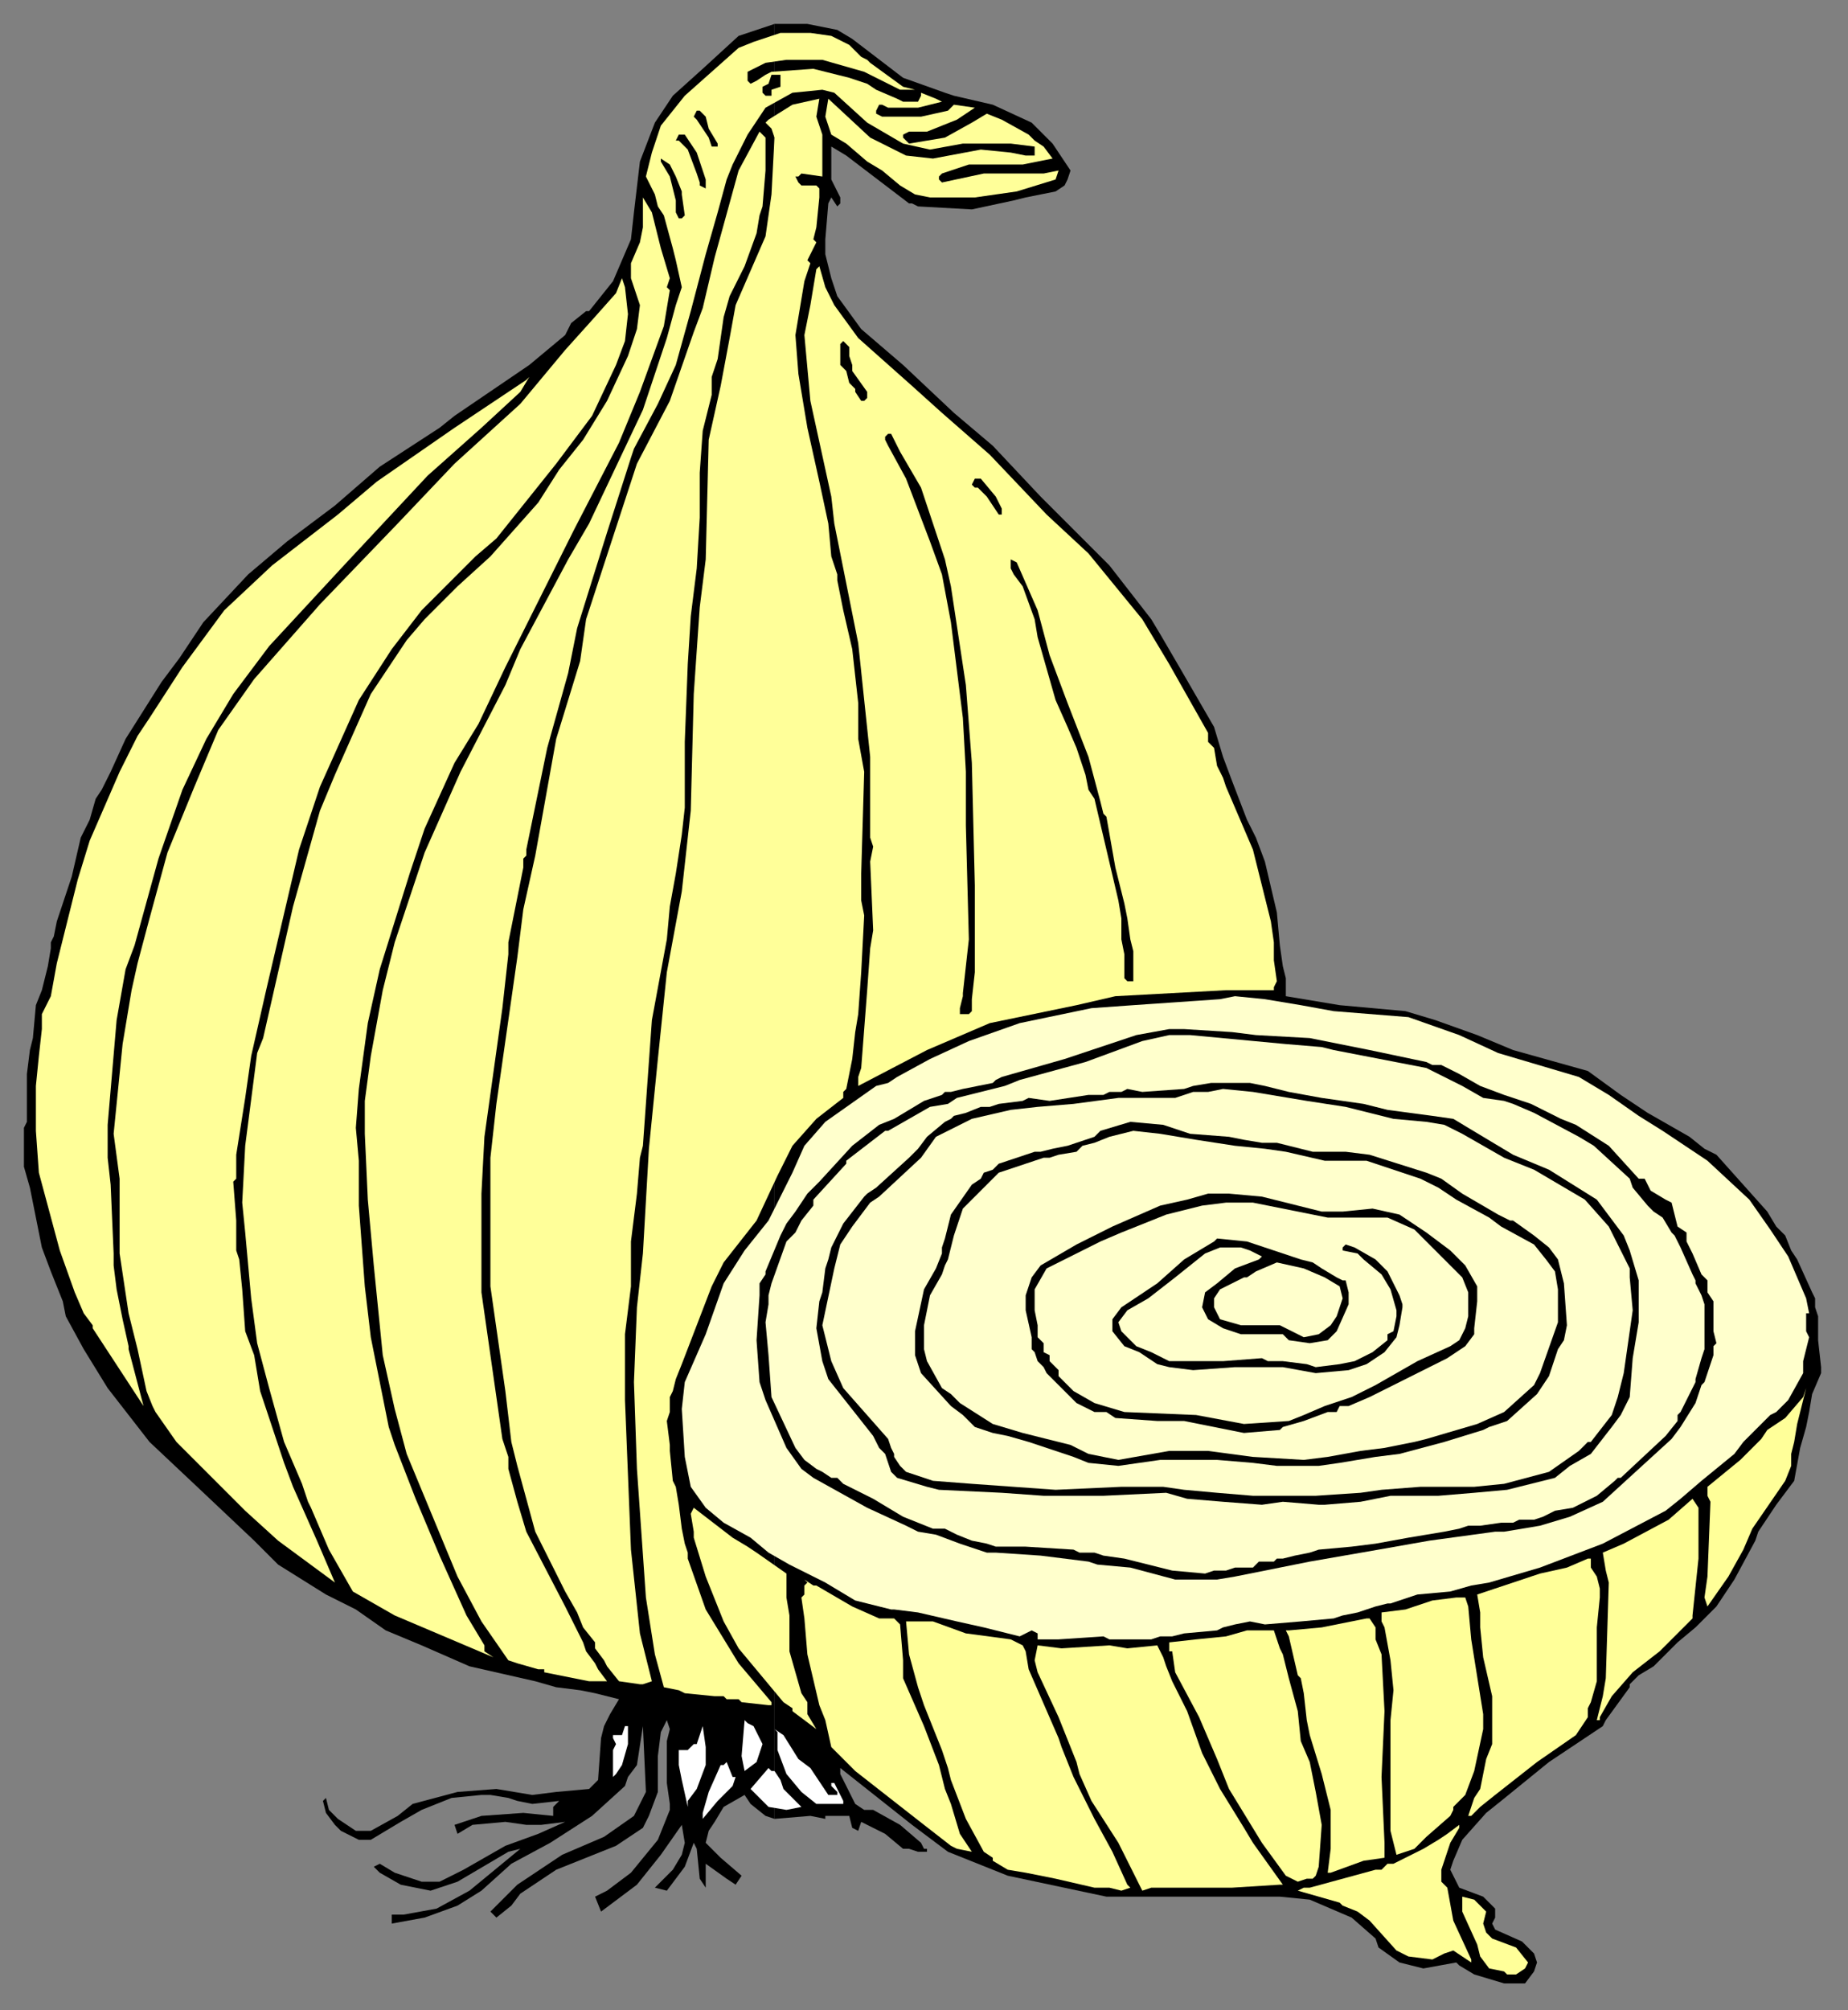 <?xml version="1.0" encoding="UTF-8" standalone="no"?>
<svg
   xmlns:dc="http://purl.org/dc/elements/1.1/"
   xmlns:cc="http://creativecommons.org/ns#"
   xmlns:rdf="http://www.w3.org/1999/02/22-rdf-syntax-ns#"
   xmlns:svg="http://www.w3.org/2000/svg"
   xmlns="http://www.w3.org/2000/svg"
   xmlns:sodipodi="http://sodipodi.sourceforge.net/DTD/sodipodi-0.dtd"
   xmlns:inkscape="http://www.inkscape.org/namespaces/inkscape"
   version="1.0"
   width="163.512mm"
   height="177.8mm"
   id="svg97"
   sodipodi:docname="VEGTB038.WMF">
  <rect width="100%" height="100%" fill="#808080" stroke="none"/>
  <sodipodi:namedview
     pagecolor="#ffffff"
     bordercolor="#666666"
     borderopacity="1"
     objecttolerance="10"
     gridtolerance="10"
     guidetolerance="10"
     inkscape:pageopacity="0"
     inkscape:pageshadow="2"
     inkscape:window-width="640"
     inkscape:window-height="480"
     id="namedview99" />
  <defs
     id="defs3">
    <pattern
       id="WMFhbasepattern"
       patternUnits="userSpaceOnUse"
       width="6"
       height="6"
       x="0"
       y="0" />
  </defs>
  <path
     style="fill:#000000;fill-rule:evenodd;fill-opacity:1;stroke:none;"
     d="  M 259,608   L 256,607   L 251,603   L 249,600   L 242,604   L 239,609   L 237,612   L 236,616   L 241,621   L 248,627   L 246,630   L 243,628   L 236,623   L 236,631   L 234,628   L 233,618   L 232,616   L 229,624   L 223,632   L 219,631   L 225,625   L 228,620   L 229,616   L 228,610   L 221,620   L 213,630   L 201,639   L 199,634   L 203,632   L 211,626   L 220,615   L 224,605   L 224,603   L 223,596   L 223,585   L 223,582   L 224,578   L 223,575   L 221,579   L 220,587   L 220,599   L 217,607   L 215,611   L 206,617   L 186,625   L 174,633   L 171,637   L 166,641   L 164,639   L 173,630   L 188,620   L 202,614   L 212,607   L 216,599   L 215,577   L 213,590   L 210,594   L 209,597   L 198,607   L 184,616   L 171,623   L 161,632   L 153,637   L 142,641   L 131,643   L 131,640   L 135,640   L 146,638   L 157,632   L 174,618   L 170,619   L 153,629   L 144,632   L 134,630   L 127,626   L 125,624   L 127,623   L 132,626   L 141,629   L 147,629   L 155,625   L 169,617   L 180,613   L 189,609   L 181,610   L 176,610   L 169,609   L 158,610   L 153,613   L 152,610   L 155,609   L 161,607   L 175,606   L 185,607   L 185,604   L 187,602   L 178,603   L 173,602   L 170,601   L 164,600   L 161,600   L 151,601   L 141,605   L 134,609   L 124,615   L 120,615   L 114,612   L 112,610   L 109,606   L 108,602   L 109,601   L 110,605   L 113,608   L 119,612   L 124,612   L 133,607   L 138,603   L 153,599   L 166,598   L 178,600   L 186,599   L 197,598   L 200,595   L 201,581   L 202,577   L 204,573   L 207,568   L 199,566   L 194,565   L 186,564   L 179,562   L 157,557   L 141,550   L 129,545   L 119,538   L 109,533   L 101,528   L 93,523   L 90,520   L 85,515   L 67,498   L 50,482   L 36,464   L 28,451   L 22,440   L 21,435   L 17,425   L 14,417   L 10,397   L 8,390   L 8,377   L 9,375   L 9,359   L 10,351   L 11,347   L 12,336   L 14,331   L 16,323   L 17,317   L 17,315   L 18,313   L 19,308   L 22,299   L 24,293   L 27,280   L 30,274   L 32,267   L 34,264   L 37,258   L 42,247   L 54,228   L 60,220   L 68,208   L 83,192   L 96,181   L 112,169   L 127,156   L 147,143   L 152,139   L 177,122   L 189,112   L 191,108   L 196,104   L 197,104   L 205,94   L 211,80   L 212,71   L 214,54   L 219,41   L 225,32   L 235,23   L 247,12   L 259,8   L 259,608  z "
     id="path5" />
  <path
     style="fill:#000000;fill-rule:evenodd;fill-opacity:1;stroke:none;"
     d="  M 259,608   L 259,8   L 270,8   L 280,10   L 285,13   L 302,26   L 316,31   L 319,32   L 332,35   L 345,41   L 352,48   L 358,57   L 357,60   L 356,62   L 353,64   L 348,65   L 343,66   L 339,67   L 325,70   L 307,69   L 305,68   L 304,68   L 283,52   L 278,49   L 278,50   L 278,60   L 281,66   L 281,68   L 280,69   L 278,66   L 277,68   L 276,80   L 276,85   L 278,93   L 280,99   L 288,110   L 302,122   L 319,138   L 332,149   L 348,166   L 371,189   L 385,207   L 388,212   L 395,224   L 406,243   L 409,253   L 412,261   L 417,274   L 420,280   L 423,288   L 427,305   L 428,316   L 429,323   L 430,327   L 430,332   L 430,333   L 448,336   L 470,338   L 480,341   L 494,346   L 506,351   L 531,358   L 542,366   L 551,372   L 565,380   L 570,384   L 574,386   L 591,405   L 594,410   L 597,413   L 599,418   L 601,421   L 606,432   L 607,434   L 607,437   L 608,440   L 608,445   L 608,448   L 609,457   L 609,459   L 606,466   L 605,472   L 604,477   L 602,484   L 600,495   L 594,503   L 588,512   L 587,515   L 580,528   L 574,537   L 567,544   L 561,549   L 553,557   L 548,560   L 545,563   L 545,564   L 537,575   L 536,577   L 530,581   L 518,589   L 502,602   L 497,606   L 489,615   L 486,622   L 485,625   L 487,629   L 488,631   L 496,634   L 500,638   L 500,641   L 499,643   L 500,645   L 509,649   L 513,653   L 514,656   L 513,659   L 510,663   L 503,663   L 493,660   L 488,657   L 487,656   L 476,658   L 468,656   L 461,651   L 460,648   L 452,641   L 438,635   L 428,634   L 407,634   L 388,634   L 380,634   L 370,634   L 337,627   L 317,619   L 305,610   L 281,591   L 281,593   L 284,599   L 286,603   L 289,605   L 292,605   L 301,610   L 308,616   L 309,618   L 310,618   L 310,619   L 307,619   L 304,618   L 302,618   L 296,613   L 290,610   L 288,609   L 287,612   L 285,611   L 284,607   L 276,607   L 276,608   L 271,607   L 259,608  z "
     id="path7" />
  <path
     style="fill:#ffff99;fill-rule:evenodd;fill-opacity:1;stroke:none;"
     d="  M 274,33   L 273,39   L 275,45   L 275,49   L 275,58   L 275,59   L 275,59   L 268,58   L 267,59   L 266,59   L 267,61   L 268,62   L 273,62   L 274,63   L 274,66   L 273,76   L 272,80   L 273,81   L 270,87   L 271,88   L 269,94   L 266,112   L 267,125   L 270,143   L 274,161   L 277,175   L 278,186   L 280,192   L 280,194   L 282,204   L 285,217   L 287,235   L 287,247   L 289,258   L 288,292   L 288,301   L 289,306   L 288,325   L 287,339   L 286,345   L 285,354   L 284,359   L 283,364   L 282,365   L 282,367   L 273,374   L 265,383   L 260,393   L 253,408   L 242,422   L 238,430   L 228,456   L 226,461   L 225,465   L 224,467   L 224,472   L 223,475   L 224,483   L 224,485   L 225,495   L 226,497   L 227,503   L 228,511   L 229,516   L 230,519   L 230,521   L 236,538   L 247,556   L 258,569   L 258,570   L 258,570   L 257,570   L 248,569   L 247,568   L 243,568   L 242,567   L 239,567   L 229,566   L 227,565   L 222,564   L 219,553   L 216,534   L 213,491   L 212,462   L 213,437   L 215,419   L 217,384   L 220,354   L 223,325   L 228,298   L 231,271   L 232,232   L 234,203   L 236,187   L 237,147   L 241,129   L 244,113   L 246,102   L 256,79   L 258,65   L 259,46   L 258,43   L 256,41   L 257,40   L 265,35   L 274,33  z "
     id="path9" />
  <path
     style="fill:#ffff99;fill-rule:evenodd;fill-opacity:1;stroke:none;"
     d="  M 291,46   L 303,52   L 312,53   L 328,50   L 338,51   L 343,52   L 346,52   L 346,51   L 346,49   L 338,48   L 322,48   L 311,50   L 302,48   L 290,41   L 279,31   L 275,30   L 265,31   L 256,36   L 250,45   L 245,55   L 243,60   L 240,71   L 236,85   L 231,104   L 226,122   L 220,135   L 212,150   L 211,153   L 203,178   L 193,210   L 190,225   L 183,250   L 176,284   L 176,286   L 175,287   L 175,290   L 170,315   L 170,319   L 168,337   L 162,380   L 161,399   L 161,432   L 165,460   L 168,481   L 170,487   L 170,491   L 173,502   L 176,512   L 189,537   L 195,549   L 196,552   L 199,556   L 200,558   L 203,562   L 197,562   L 182,559   L 182,559   L 182,558   L 180,558   L 173,556   L 170,555   L 161,542   L 153,527   L 136,486   L 132,471   L 128,453   L 125,423   L 123,401   L 122,379   L 122,368   L 124,353   L 128,331   L 132,315   L 142,285   L 154,258   L 169,229   L 174,217   L 190,187   L 197,175   L 215,137   L 223,113   L 226,102   L 228,96   L 226,87   L 225,83   L 222,72   L 220,69   L 219,65   L 216,59   L 218,51   L 221,42   L 229,32   L 247,16   L 252,14   L 261,11   L 264,11   L 271,11   L 278,12   L 284,15   L 288,19   L 290,20   L 291,21   L 302,29   L 306,30   L 301,30   L 289,24   L 275,20   L 263,20   L 256,21   L 250,24   L 250,27   L 251,28   L 253,27   L 256,25   L 258,24   L 272,23   L 284,26   L 290,28   L 293,30   L 300,33   L 302,34   L 307,34   L 308,32   L 308,32   L 308,31   L 313,33   L 315,34   L 307,36   L 297,36   L 295,35   L 294,35   L 293,37   L 293,38   L 295,39   L 298,39   L 308,39   L 317,37   L 318,36   L 319,35   L 326,36   L 320,40   L 310,44   L 304,44   L 302,45   L 302,46   L 304,48   L 316,46   L 325,41   L 330,38   L 335,40   L 344,45   L 346,47   L 349,49   L 352,53   L 352,53   L 342,55   L 324,55   L 315,58   L 314,59   L 314,60   L 315,61   L 329,58   L 349,58   L 354,57   L 353,60   L 340,64   L 326,66   L 311,66   L 306,65   L 301,62   L 295,57   L 290,54   L 283,48   L 278,45   L 276,39   L 277,33   L 291,46  z "
     id="path11" />
  <path
     style="fill:#ffff99;fill-rule:evenodd;fill-opacity:1;stroke:none;"
     d="  M 254,44   L 256,46   L 256,57   L 255,69   L 254,72   L 253,78   L 249,89   L 244,99   L 242,106   L 240,120   L 238,126   L 238,132   L 235,144   L 234,158   L 234,173   L 233,190   L 231,206   L 230,222   L 229,248   L 229,270   L 228,279   L 226,292   L 224,303   L 223,314   L 218,341   L 215,383   L 214,387   L 213,399   L 211,415   L 211,430   L 209,446   L 209,468   L 211,518   L 214,546   L 215,550   L 216,554   L 218,562   L 215,563   L 214,563   L 207,562   L 203,557   L 202,555   L 199,551   L 199,549   L 195,544   L 193,539   L 189,532   L 179,512   L 173,490   L 171,482   L 169,465   L 165,437   L 164,430   L 164,387   L 166,369   L 169,348   L 173,320   L 175,304   L 179,286   L 186,247   L 194,221   L 196,207   L 213,155   L 224,134   L 232,111   L 235,103   L 239,86   L 247,57   L 254,44  z "
     id="path13" />
  <path
     style="fill:#000000;fill-rule:evenodd;fill-opacity:1;stroke:none;"
     d="  M 261,26   L 261,29   L 258,30   L 258,32   L 256,32   L 255,31   L 255,29   L 257,28   L 258,25   L 261,25   L 261,26  z "
     id="path15" />
  <path
     style="fill:#000000;fill-rule:evenodd;fill-opacity:1;stroke:none;"
     d="  M 236,39   L 237,43   L 240,48   L 240,49   L 239,49   L 238,49   L 237,46   L 233,40   L 232,39   L 233,37   L 234,37   L 236,39  z "
     id="path17" />
  <path
     style="fill:#000000;fill-rule:evenodd;fill-opacity:1;stroke:none;"
     d="  M 233,51   L 236,60   L 236,61   L 236,62   L 236,63   L 234,62   L 234,61   L 233,58   L 230,50   L 228,48   L 227,47   L 226,47   L 227,45   L 229,45   L 233,51  z "
     id="path19" />
  <path
     style="fill:#000000;fill-rule:evenodd;fill-opacity:1;stroke:none;"
     d="  M 226,59   L 228,64   L 228,65   L 229,72   L 228,73   L 227,73   L 226,71   L 226,67   L 224,59   L 221,54   L 221,53   L 224,55   L 226,59  z "
     id="path21" />
  <path
     style="fill:#ffff99;fill-rule:evenodd;fill-opacity:1;stroke:none;"
     d="  M 221,83   L 224,93   L 223,96   L 224,97   L 222,109   L 214,131   L 207,148   L 192,177   L 169,223   L 160,242   L 152,255   L 142,277   L 137,292   L 127,324   L 123,342   L 120,364   L 119,377   L 120,388   L 120,396   L 120,403   L 122,430   L 124,447   L 127,462   L 130,477   L 132,483   L 139,501   L 147,520   L 156,540   L 162,550   L 162,552   L 165,554   L 132,540   L 118,532   L 110,518   L 104,504   L 103,502   L 101,496   L 95,482   L 90,464   L 86,449   L 84,434   L 82,412   L 81,402   L 82,383   L 86,352   L 88,347   L 98,303   L 107,271   L 112,259   L 124,232   L 136,214   L 142,207   L 153,196   L 164,186   L 180,168   L 187,157   L 195,147   L 203,134   L 210,119   L 213,110   L 214,102   L 211,93   L 211,91   L 211,88   L 214,81   L 215,76   L 215,66   L 218,71   L 221,83  z "
     id="path23" />
  <path
     style="fill:#ffff99;fill-rule:evenodd;fill-opacity:1;stroke:none;"
     d="  M 279,102   L 287,113   L 305,129   L 315,138   L 331,152   L 350,172   L 364,185   L 382,207   L 391,222   L 404,245   L 404,248   L 406,250   L 407,256   L 409,260   L 410,263   L 419,284   L 422,296   L 425,308   L 426,315   L 426,321   L 427,328   L 426,330   L 426,331   L 424,331   L 416,331   L 410,331   L 373,333   L 360,336   L 331,342   L 310,351   L 287,363   L 287,360   L 288,357   L 290,331   L 291,317   L 292,311   L 291,288   L 292,283   L 291,280   L 291,253   L 287,215   L 279,175   L 278,166   L 271,134   L 269,112   L 271,102   L 273,90   L 274,89   L 276,96   L 279,102  z "
     id="path25" />
  <path
     style="fill:#ffff99;fill-rule:evenodd;fill-opacity:1;stroke:none;"
     d="  M 210,105   L 209,114   L 206,122   L 198,139   L 186,155   L 166,180   L 159,186   L 141,204   L 131,217   L 120,234   L 107,263   L 100,284   L 89,331   L 84,353   L 82,367   L 79,386   L 79,394   L 78,395   L 79,408   L 79,418   L 80,421   L 81,431   L 82,445   L 85,453   L 87,465   L 89,471   L 93,483   L 95,489   L 98,497   L 106,515   L 112,529   L 93,515   L 82,505   L 59,482   L 52,472   L 51,470   L 49,465   L 46,451   L 43,439   L 40,419   L 40,394   L 38,379   L 41,349   L 44,331   L 46,322   L 50,307   L 56,285   L 65,263   L 73,244   L 85,227   L 107,202   L 133,175   L 152,155   L 174,135   L 189,117   L 198,107   L 206,98   L 208,93   L 209,96   L 210,105  z "
     id="path27" />
  <path
     style="fill:#000000;fill-rule:evenodd;fill-opacity:1;stroke:none;"
     d="  M 284,119   L 285,122   L 285,124   L 290,131   L 290,133   L 289,134   L 288,134   L 286,131   L 286,130   L 284,128   L 283,124   L 281,122   L 281,115   L 282,114   L 284,116   L 284,119  z "
     id="path29" />
  <path
     style="fill:#ffff99;fill-rule:evenodd;fill-opacity:1;stroke:none;"
     d="  M 161,143   L 143,159   L 115,189   L 90,216   L 78,232   L 69,247   L 61,264   L 53,287   L 45,316   L 42,324   L 39,341   L 36,376   L 36,387   L 37,396   L 38,419   L 38,423   L 39,431   L 41,441   L 43,450   L 43,451   L 48,470   L 31,444   L 31,443   L 28,439   L 25,432   L 20,418   L 13,392   L 12,378   L 12,369   L 12,363   L 13,353   L 14,344   L 14,339   L 17,333   L 19,322   L 26,294   L 30,281   L 40,258   L 46,246   L 50,240   L 61,223   L 75,204   L 91,189   L 113,172   L 126,161   L 152,143   L 176,127   L 177,126   L 174,131   L 161,143  z "
     id="path31" />
  <path
     style="fill:#000000;fill-rule:evenodd;fill-opacity:1;stroke:none;"
     d="  M 301,151   L 308,163   L 316,187   L 318,196   L 323,229   L 325,255   L 326,296   L 326,325   L 325,334   L 325,338   L 324,339   L 321,339   L 321,337   L 322,333   L 322,332   L 324,314   L 323,276   L 323,258   L 322,240   L 318,208   L 315,192   L 311,181   L 303,160   L 297,149   L 296,147   L 296,146   L 297,145   L 298,145   L 301,151  z "
     id="path33" />
  <path
     style="fill:#000000;fill-rule:evenodd;fill-opacity:1;stroke:none;"
     d="  M 333,166   L 335,170   L 335,172   L 334,172   L 330,166   L 327,163   L 326,163   L 325,162   L 326,160   L 328,160   L 333,166  z "
     id="path35" />
  <path
     style="fill:#000000;fill-rule:evenodd;fill-opacity:1;stroke:none;"
     d="  M 347,204   L 351,219   L 357,235   L 364,253   L 368,268   L 369,272   L 370,273   L 373,290   L 376,302   L 377,307   L 378,314   L 379,318   L 379,320   L 379,328   L 377,328   L 376,327   L 376,319   L 375,314   L 375,310   L 375,307   L 374,301   L 366,267   L 364,264   L 363,259   L 360,250   L 357,243   L 353,234   L 347,213   L 346,207   L 342,196   L 339,192   L 338,190   L 338,188   L 338,187   L 340,188   L 347,204  z "
     id="path37" />
  <path
     style="fill:#ffff99;fill-rule:evenodd;fill-opacity:1;stroke:none;"
     d="  M 600,482   L 599,486   L 599,490   L 597,495   L 586,511   L 583,518   L 578,527   L 571,537   L 570,534   L 571,527   L 572,502   L 571,500   L 571,497   L 582,488   L 589,481   L 591,478   L 597,474   L 603,467   L 604,464   L 601,476   L 600,482  z "
     id="path39" />
  <path
     style="fill:#ffff99;fill-rule:evenodd;fill-opacity:1;stroke:none;"
     d="  M 568,508   L 568,521   L 566,540   L 566,541   L 561,546   L 555,552   L 546,559   L 539,567   L 535,574   L 535,575   L 534,575   L 535,571   L 536,567   L 537,561   L 538,529   L 537,525   L 536,519   L 543,516   L 558,508   L 566,501   L 568,504   L 568,508  z "
     id="path41" />
  <path
     style="fill:#ffff99;fill-rule:evenodd;fill-opacity:1;stroke:none;"
     d="  M 250,517   L 253,519   L 263,526   L 263,534   L 264,540   L 264,544   L 264,552   L 268,566   L 270,569   L 270,573   L 273,578   L 265,572   L 265,571   L 262,569   L 247,551   L 242,542   L 236,527   L 232,514   L 232,512   L 231,506   L 232,504   L 245,514   L 250,517  z "
     id="path43" />
  <path
     style="fill:#ffff99;fill-rule:evenodd;fill-opacity:1;stroke:none;"
     d="  M 532,524   L 534,527   L 535,531   L 535,534   L 534,544   L 534,562   L 532,569   L 531,571   L 531,574   L 529,577   L 527,580   L 514,589   L 500,600   L 495,604   L 493,606   L 492,607   L 491,607   L 493,601   L 495,598   L 497,588   L 499,583   L 499,579   L 499,567   L 496,554   L 495,544   L 495,539   L 494,533   L 494,533   L 494,533   L 515,526   L 524,524   L 531,521   L 532,521   L 532,524  z "
     id="path45" />
  <path
     style="fill:#ffff99;fill-rule:evenodd;fill-opacity:1;stroke:none;"
     d="  M 273,530   L 285,537   L 294,541   L 298,541   L 299,541   L 301,543   L 302,555   L 302,561   L 309,577   L 314,590   L 316,598   L 318,603   L 321,613   L 325,619   L 320,618   L 318,617   L 309,610   L 286,592   L 278,584   L 276,575   L 274,570   L 270,553   L 269,541   L 268,534   L 269,533   L 269,530   L 270,529   L 269,528   L 272,530   L 273,530  z "
     id="path47" />
  <path
     style="fill:#ffff99;fill-rule:evenodd;fill-opacity:1;stroke:none;"
     d="  M 491,537   L 492,548   L 496,573   L 496,578   L 493,592   L 490,600   L 486,604   L 486,605   L 485,607   L 477,614   L 473,618   L 467,620   L 467,620   L 467,620   L 465,612   L 465,598   L 465,587   L 465,580   L 465,575   L 466,565   L 465,555   L 463,544   L 462,542   L 462,539   L 470,538   L 479,535   L 487,534   L 490,534   L 491,537  z "
     id="path49" />
  <path
     style="fill:#ffff99;fill-rule:evenodd;fill-opacity:1;stroke:none;"
     d="  M 460,544   L 460,548   L 462,553   L 463,572   L 462,594   L 463,616   L 463,618   L 463,621   L 456,622   L 445,626   L 444,626   L 445,618   L 445,605   L 442,593   L 438,580   L 437,575   L 436,566   L 435,561   L 434,560   L 431,547   L 430,545   L 431,545   L 442,544   L 452,542   L 457,541   L 458,541   L 460,544  z "
     id="path51" />
  <path
     style="fill:#ffff99;fill-rule:evenodd;fill-opacity:1;stroke:none;"
     d="  M 323,546   L 338,548   L 342,550   L 343,552   L 344,558   L 354,581   L 355,584   L 359,594   L 366,608   L 372,619   L 377,630   L 378,631   L 375,632   L 371,631   L 366,631   L 353,628   L 343,626   L 337,625   L 332,622   L 332,621   L 329,619   L 323,608   L 318,595   L 317,591   L 315,585   L 309,570   L 307,564   L 304,553   L 303,542   L 312,542   L 323,546  z "
     id="path53" />
  <path
     style="fill:#ffff99;fill-rule:evenodd;fill-opacity:1;stroke:none;"
     d="  M 428,551   L 429,553   L 431,561   L 434,572   L 435,582   L 438,589   L 440,599   L 442,610   L 441,624   L 440,627   L 439,628   L 437,628   L 434,629   L 430,627   L 422,616   L 411,598   L 407,588   L 401,574   L 393,559   L 392,552   L 391,552   L 391,549   L 400,548   L 410,547   L 417,545   L 426,545   L 428,551  z "
     id="path55" />
  <path
     style="fill:#ffff99;fill-rule:evenodd;fill-opacity:1;stroke:none;"
     d="  M 371,550   L 377,551   L 387,550   L 389,554   L 390,557   L 392,562   L 397,572   L 402,586   L 403,588   L 408,598   L 416,611   L 419,616   L 429,630   L 428,630   L 412,631   L 385,631   L 382,632   L 377,622   L 374,616   L 365,602   L 361,593   L 360,589   L 354,574   L 347,559   L 346,555   L 347,550   L 355,551   L 371,550  z "
     id="path57" />
  <path
     style="fill:#ffffff;fill-rule:evenodd;fill-opacity:1;stroke:none;"
     d="  M 252,577   L 255,583   L 253,589   L 249,592   L 248,587   L 249,575   L 250,576   L 252,577  z "
     id="path59" />
  <path
     style="fill:#ffffff;fill-rule:evenodd;fill-opacity:1;stroke:none;"
     d="  M 236,590   L 233,598   L 230,602   L 230,604   L 228,595   L 227,590   L 227,585   L 229,585   L 230,585   L 232,583   L 233,583   L 235,577   L 236,584   L 236,590  z "
     id="path61" />
  <path
     style="fill:#ffffff;fill-rule:evenodd;fill-opacity:1;stroke:none;"
     d="  M 210,583   L 208,590   L 206,593   L 205,594   L 205,585   L 206,583   L 205,581   L 205,580   L 205,580   L 206,580   L 208,580   L 209,577   L 210,577   L 210,583  z "
     id="path63" />
  <path
     style="fill:#ffffff;fill-rule:evenodd;fill-opacity:1;stroke:none;"
     d="  M 267,588   L 271,591   L 277,600   L 279,600   L 280,600   L 280,599   L 278,597   L 278,596   L 279,596   L 282,602   L 282,603   L 273,603   L 268,599   L 263,593   L 260,585   L 260,579   L 259,578   L 262,580   L 267,588  z "
     id="path65" />
  <path
     style="fill:#ffffff;fill-rule:evenodd;fill-opacity:1;stroke:none;"
     d="  M 246,594   L 245,597   L 240,602   L 235,608   L 235,611   L 235,606   L 237,599   L 241,590   L 242,590   L 243,589   L 245,594   L 246,594  z "
     id="path67" />
  <path
     style="fill:#ffffff;fill-rule:evenodd;fill-opacity:1;stroke:none;"
     d="  M 259,592   L 261,595   L 262,598   L 268,604   L 263,605   L 257,604   L 253,600   L 251,598   L 257,591   L 258,592   L 259,592  z "
     id="path69" />
  <path
     style="fill:#ffff99;fill-rule:evenodd;fill-opacity:1;stroke:none;"
     d="  M 488,611   L 485,616   L 482,625   L 482,629   L 484,631   L 486,642   L 492,655   L 492,656   L 486,652   L 483,653   L 479,655   L 471,654   L 467,652   L 458,642   L 454,639   L 449,637   L 448,636   L 434,632   L 436,631   L 438,631   L 460,625   L 462,625   L 464,623   L 466,623   L 476,618   L 481,615   L 484,613   L 488,610   L 488,610   L 488,611  z "
     id="path71" />
  <path
     style="fill:#ffff99;fill-rule:evenodd;fill-opacity:1;stroke:none;"
     d="  M 496,638   L 497,639   L 496,643   L 497,646   L 499,648   L 507,651   L 511,656   L 510,658   L 507,660   L 504,660   L 503,659   L 498,658   L 495,654   L 494,650   L 489,639   L 489,634   L 493,635   L 496,638  z "
     id="path73" />
  <path
     style="fill:#ffffcc;fill-rule:evenodd;fill-opacity:1;stroke:none;"
     d="  M 435,336   L 446,338   L 471,340   L 488,346   L 501,352   L 528,360   L 538,366   L 548,373   L 556,378   L 571,388   L 585,401   L 592,411   L 598,420   L 604,434   L 605,439   L 604,439   L 604,440   L 604,445   L 605,447   L 603,455   L 603,459   L 598,468   L 594,472   L 592,473   L 589,476   L 583,482   L 580,486   L 569,495   L 562,501   L 557,505   L 536,516   L 515,524   L 498,529   L 492,530   L 485,532   L 474,533   L 465,536   L 464,536   L 460,537   L 454,539   L 449,540   L 446,541   L 435,542   L 423,543   L 418,542   L 413,543   L 409,544   L 407,545   L 396,546   L 392,547   L 388,547   L 385,548   L 371,548   L 369,547   L 354,548   L 347,548   L 347,546   L 345,545   L 341,547   L 329,544   L 320,542   L 307,539   L 299,538   L 298,538   L 286,535   L 276,529   L 272,527   L 264,523   L 257,519   L 251,514   L 242,509   L 236,504   L 231,497   L 229,487   L 228,471   L 229,462   L 236,446   L 242,429   L 249,418   L 257,408   L 265,392   L 269,383   L 276,375   L 293,363   L 297,362   L 300,360   L 311,354   L 324,348   L 341,342   L 365,337   L 379,336   L 408,334   L 413,333   L 423,334   L 435,336  z "
     id="path75" />
  <path
     style="fill:#000000;fill-rule:evenodd;fill-opacity:1;stroke:none;"
     d="  M 420,346   L 438,347   L 458,351   L 477,355   L 479,356   L 480,356   L 482,356   L 486,358   L 488,359   L 495,363   L 503,366   L 512,369   L 522,374   L 527,376   L 538,383   L 548,394   L 550,394   L 552,398   L 557,401   L 559,402   L 561,410   L 564,412   L 564,415   L 566,419   L 569,426   L 571,428   L 571,432   L 573,435   L 573,443   L 573,445   L 574,449   L 573,450   L 573,453   L 570,462   L 569,463   L 567,469   L 562,477   L 559,481   L 536,502   L 525,507   L 515,510   L 503,512   L 500,512   L 478,515   L 461,518   L 438,522   L 413,527   L 407,528   L 393,528   L 378,524   L 367,523   L 364,522   L 348,520   L 333,519   L 330,519   L 321,516   L 313,513   L 307,512   L 303,510   L 290,504   L 281,499   L 272,494   L 268,491   L 263,484   L 256,468   L 254,462   L 253,448   L 254,433   L 254,432   L 254,429   L 256,426   L 256,425   L 261,413   L 262,411   L 263,409   L 266,405   L 270,399   L 272,397   L 274,395   L 285,383   L 294,376   L 299,374   L 309,368   L 315,366   L 316,365   L 318,365   L 322,364   L 332,362   L 333,361   L 335,360   L 356,354   L 380,346   L 391,344   L 396,344   L 412,345   L 420,346  z "
     id="path77" />
  <path
     style="fill:#ffffcc;fill-rule:evenodd;fill-opacity:1;stroke:none;"
     d="  M 442,350   L 446,351   L 477,357   L 489,363   L 496,367   L 503,368   L 506,369   L 513,372   L 528,380   L 533,383   L 545,394   L 546,397   L 551,403   L 553,405   L 556,407   L 559,412   L 560,413   L 562,417   L 566,426   L 567,428   L 567,429   L 569,433   L 570,436   L 570,444   L 570,445   L 570,450   L 570,451   L 569,454   L 567,461   L 567,462   L 565,466   L 562,472   L 561,473   L 561,475   L 557,480   L 542,494   L 541,494   L 540,495   L 534,500   L 530,502   L 526,504   L 520,505   L 516,507   L 513,508   L 511,508   L 508,508   L 506,509   L 502,509   L 495,510   L 491,510   L 488,511   L 483,512   L 471,514   L 460,516   L 452,517   L 441,518   L 438,519   L 433,520   L 429,521   L 427,521   L 426,522   L 421,522   L 419,524   L 413,524   L 410,525   L 406,525   L 403,526   L 392,525   L 380,522   L 376,521   L 369,520   L 366,519   L 361,519   L 359,518   L 343,517   L 337,517   L 333,517   L 330,516   L 325,515   L 320,513   L 316,511   L 312,511   L 302,507   L 292,501   L 282,496   L 280,494   L 278,494   L 275,492   L 273,491   L 269,488   L 266,484   L 258,467   L 257,453   L 256,442   L 257,436   L 257,433   L 258,429   L 263,415   L 266,412   L 268,408   L 272,403   L 272,401   L 283,389   L 283,388   L 296,378   L 297,378   L 311,370   L 317,369   L 320,367   L 336,363   L 341,361   L 363,355   L 382,348   L 391,346   L 397,346   L 398,346   L 430,349   L 442,350  z "
     id="path79" />
  <path
     style="fill:#000000;fill-rule:evenodd;fill-opacity:1;stroke:none;"
     d="  M 423,363   L 431,365   L 442,367   L 456,369   L 464,371   L 479,373   L 486,374   L 496,380   L 506,386   L 518,391   L 534,401   L 543,413   L 545,418   L 548,428   L 548,442   L 546,454   L 545,467   L 542,473   L 539,477   L 532,486   L 525,490   L 520,494   L 504,498   L 493,499   L 481,500   L 470,500   L 465,500   L 455,502   L 443,503   L 441,503   L 429,502   L 422,503   L 409,502   L 397,501   L 390,499   L 369,500   L 349,500   L 335,499   L 314,498   L 310,497   L 300,494   L 298,492   L 296,486   L 294,484   L 292,480   L 277,461   L 275,455   L 273,444   L 274,435   L 275,432   L 276,424   L 277,421   L 278,417   L 282,409   L 289,400   L 290,399   L 293,397   L 304,387   L 307,384   L 310,380   L 316,375   L 318,374   L 319,373   L 323,372   L 328,370   L 331,370   L 334,369   L 342,368   L 344,367   L 351,368   L 364,366   L 369,366   L 371,365   L 375,365   L 377,364   L 382,365   L 396,364   L 399,363   L 405,362   L 408,362   L 418,362   L 423,363  z "
     id="path81" />
  <path
     style="fill:#ffffcc;fill-rule:evenodd;fill-opacity:1;stroke:none;"
     d="  M 437,368   L 450,370   L 466,374   L 477,375   L 483,376   L 489,379   L 503,387   L 513,391   L 530,401   L 538,410   L 545,424   L 545,427   L 546,438   L 543,459   L 541,467   L 539,473   L 532,482   L 531,482   L 528,485   L 518,492   L 503,496   L 493,497   L 475,497   L 462,498   L 455,499   L 440,500   L 435,500   L 419,500   L 407,499   L 396,498   L 389,497   L 375,497   L 353,498   L 325,496   L 312,495   L 303,492   L 301,490   L 299,487   L 299,486   L 298,484   L 297,481   L 282,464   L 278,455   L 275,443   L 279,424   L 281,416   L 285,410   L 291,402   L 294,400   L 308,387   L 313,380   L 325,374   L 338,371   L 347,370   L 359,369   L 374,367   L 380,367   L 393,367   L 399,365   L 404,365   L 409,364   L 419,365   L 437,368  z "
     id="path83" />
  <path
     style="fill:#000000;fill-rule:evenodd;fill-opacity:1;stroke:none;"
     d="  M 398,379   L 411,380   L 416,381   L 422,382   L 427,382   L 439,385   L 450,385   L 458,386   L 477,392   L 482,394   L 489,399   L 501,406   L 505,408   L 506,408   L 513,413   L 518,417   L 521,421   L 523,429   L 524,443   L 523,448   L 521,451   L 518,460   L 514,466   L 504,475   L 498,477   L 496,478   L 483,482   L 468,486   L 460,487   L 448,489   L 441,490   L 435,490   L 427,490   L 419,489   L 407,488   L 388,488   L 374,490   L 364,489   L 359,487   L 344,482   L 337,480   L 332,479   L 326,477   L 322,473   L 318,470   L 308,459   L 307,456   L 306,453   L 306,445   L 309,431   L 313,424   L 315,419   L 315,417   L 316,414   L 318,406   L 325,396   L 328,394   L 329,392   L 332,391   L 334,389   L 337,388   L 346,385   L 348,385   L 352,384   L 357,383   L 366,380   L 368,378   L 378,375   L 389,376   L 398,379  z "
     id="path85" />
  <path
     style="fill:#ffffcc;fill-rule:evenodd;fill-opacity:1;stroke:none;"
     d="  M 400,381   L 413,383   L 423,384   L 430,385   L 443,388   L 457,388   L 475,394   L 481,397   L 487,401   L 498,407   L 502,410   L 513,416   L 517,421   L 520,425   L 521,431   L 521,434   L 521,442   L 515,459   L 513,463   L 503,472   L 494,476   L 477,481   L 473,482   L 463,484   L 455,485   L 444,487   L 436,488   L 419,487   L 404,485   L 391,485   L 374,488   L 364,486   L 358,483   L 350,481   L 342,479   L 332,476   L 321,469   L 318,466   L 315,464   L 310,455   L 309,451   L 309,443   L 311,433   L 315,426   L 316,423   L 317,421   L 318,417   L 319,413   L 320,410   L 322,404   L 326,400   L 334,392   L 343,389   L 346,388   L 349,387   L 351,387   L 354,386   L 360,385   L 362,383   L 366,382   L 371,380   L 379,378   L 388,379   L 400,381  z "
     id="path87" />
  <path
     style="fill:#000000;fill-rule:evenodd;fill-opacity:1;stroke:none;"
     d="  M 442,405   L 449,405   L 459,404   L 468,406   L 477,412   L 485,418   L 486,419   L 490,423   L 494,430   L 494,435   L 493,444   L 493,446   L 490,450   L 484,454   L 464,464   L 458,467   L 451,470   L 448,470   L 447,472   L 444,472   L 436,475   L 429,477   L 428,478   L 416,479   L 396,475   L 387,475   L 373,474   L 370,472   L 366,472   L 360,469   L 350,459   L 349,457   L 347,455   L 346,452   L 345,451   L 345,447   L 343,438   L 343,433   L 344,430   L 345,427   L 348,423   L 360,416   L 364,414   L 372,410   L 388,403   L 397,401   L 404,399   L 411,399   L 411,399   L 422,400   L 442,405  z "
     id="path89" />
  <path
     style="fill:#ffffcc;fill-rule:evenodd;fill-opacity:1;stroke:none;"
     d="  M 444,407   L 464,407   L 473,411   L 481,419   L 489,427   L 491,432   L 491,440   L 490,444   L 488,448   L 485,450   L 474,455   L 460,463   L 452,467   L 443,470   L 436,473   L 431,475   L 416,476   L 400,473   L 376,472   L 366,469   L 359,465   L 354,460   L 354,458   L 351,455   L 351,453   L 349,452   L 349,449   L 347,447   L 347,443   L 346,438   L 346,431   L 350,424   L 360,419   L 368,415   L 375,412   L 390,406   L 402,403   L 410,402   L 419,402   L 444,407  z "
     id="path91" />
  <path
     style="fill:#000000;fill-rule:evenodd;fill-opacity:1;stroke:none;"
     d="  M 435,421   L 439,422   L 442,424   L 447,427   L 449,428   L 450,428   L 451,432   L 451,436   L 447,445   L 444,448   L 438,449   L 431,448   L 429,446   L 415,446   L 409,444   L 404,441   L 402,437   L 403,432   L 407,429   L 413,424   L 421,421   L 422,420   L 418,418   L 415,417   L 413,417   L 408,417   L 403,419   L 393,427   L 384,434   L 377,438   L 374,442   L 375,445   L 380,450   L 385,452   L 391,455   L 409,455   L 422,454   L 424,455   L 429,455   L 437,456   L 440,457   L 448,456   L 453,455   L 459,452   L 464,448   L 464,446   L 466,445   L 467,440   L 467,438   L 465,431   L 462,426   L 456,421   L 454,419   L 449,418   L 449,418   L 449,417   L 450,416   L 453,417   L 453,417   L 460,421   L 464,425   L 468,433   L 469,436   L 469,437   L 468,443   L 467,447   L 463,452   L 457,456   L 451,458   L 440,459   L 429,457   L 413,457   L 399,458   L 391,457   L 387,456   L 381,452   L 376,450   L 372,445   L 372,441   L 375,437   L 387,429   L 396,421   L 406,415   L 407,414   L 417,415   L 435,421  z "
     id="path93" />
  <path
     style="fill:#ffffcc;fill-rule:evenodd;fill-opacity:1;stroke:none;"
     d="  M 443,427   L 448,430   L 449,434   L 447,440   L 445,443   L 441,446   L 436,447   L 428,443   L 415,443   L 408,441   L 406,437   L 406,434   L 408,431   L 416,427   L 417,427   L 420,425   L 427,422   L 436,424   L 443,427  z "
     id="path95" />
</svg>
